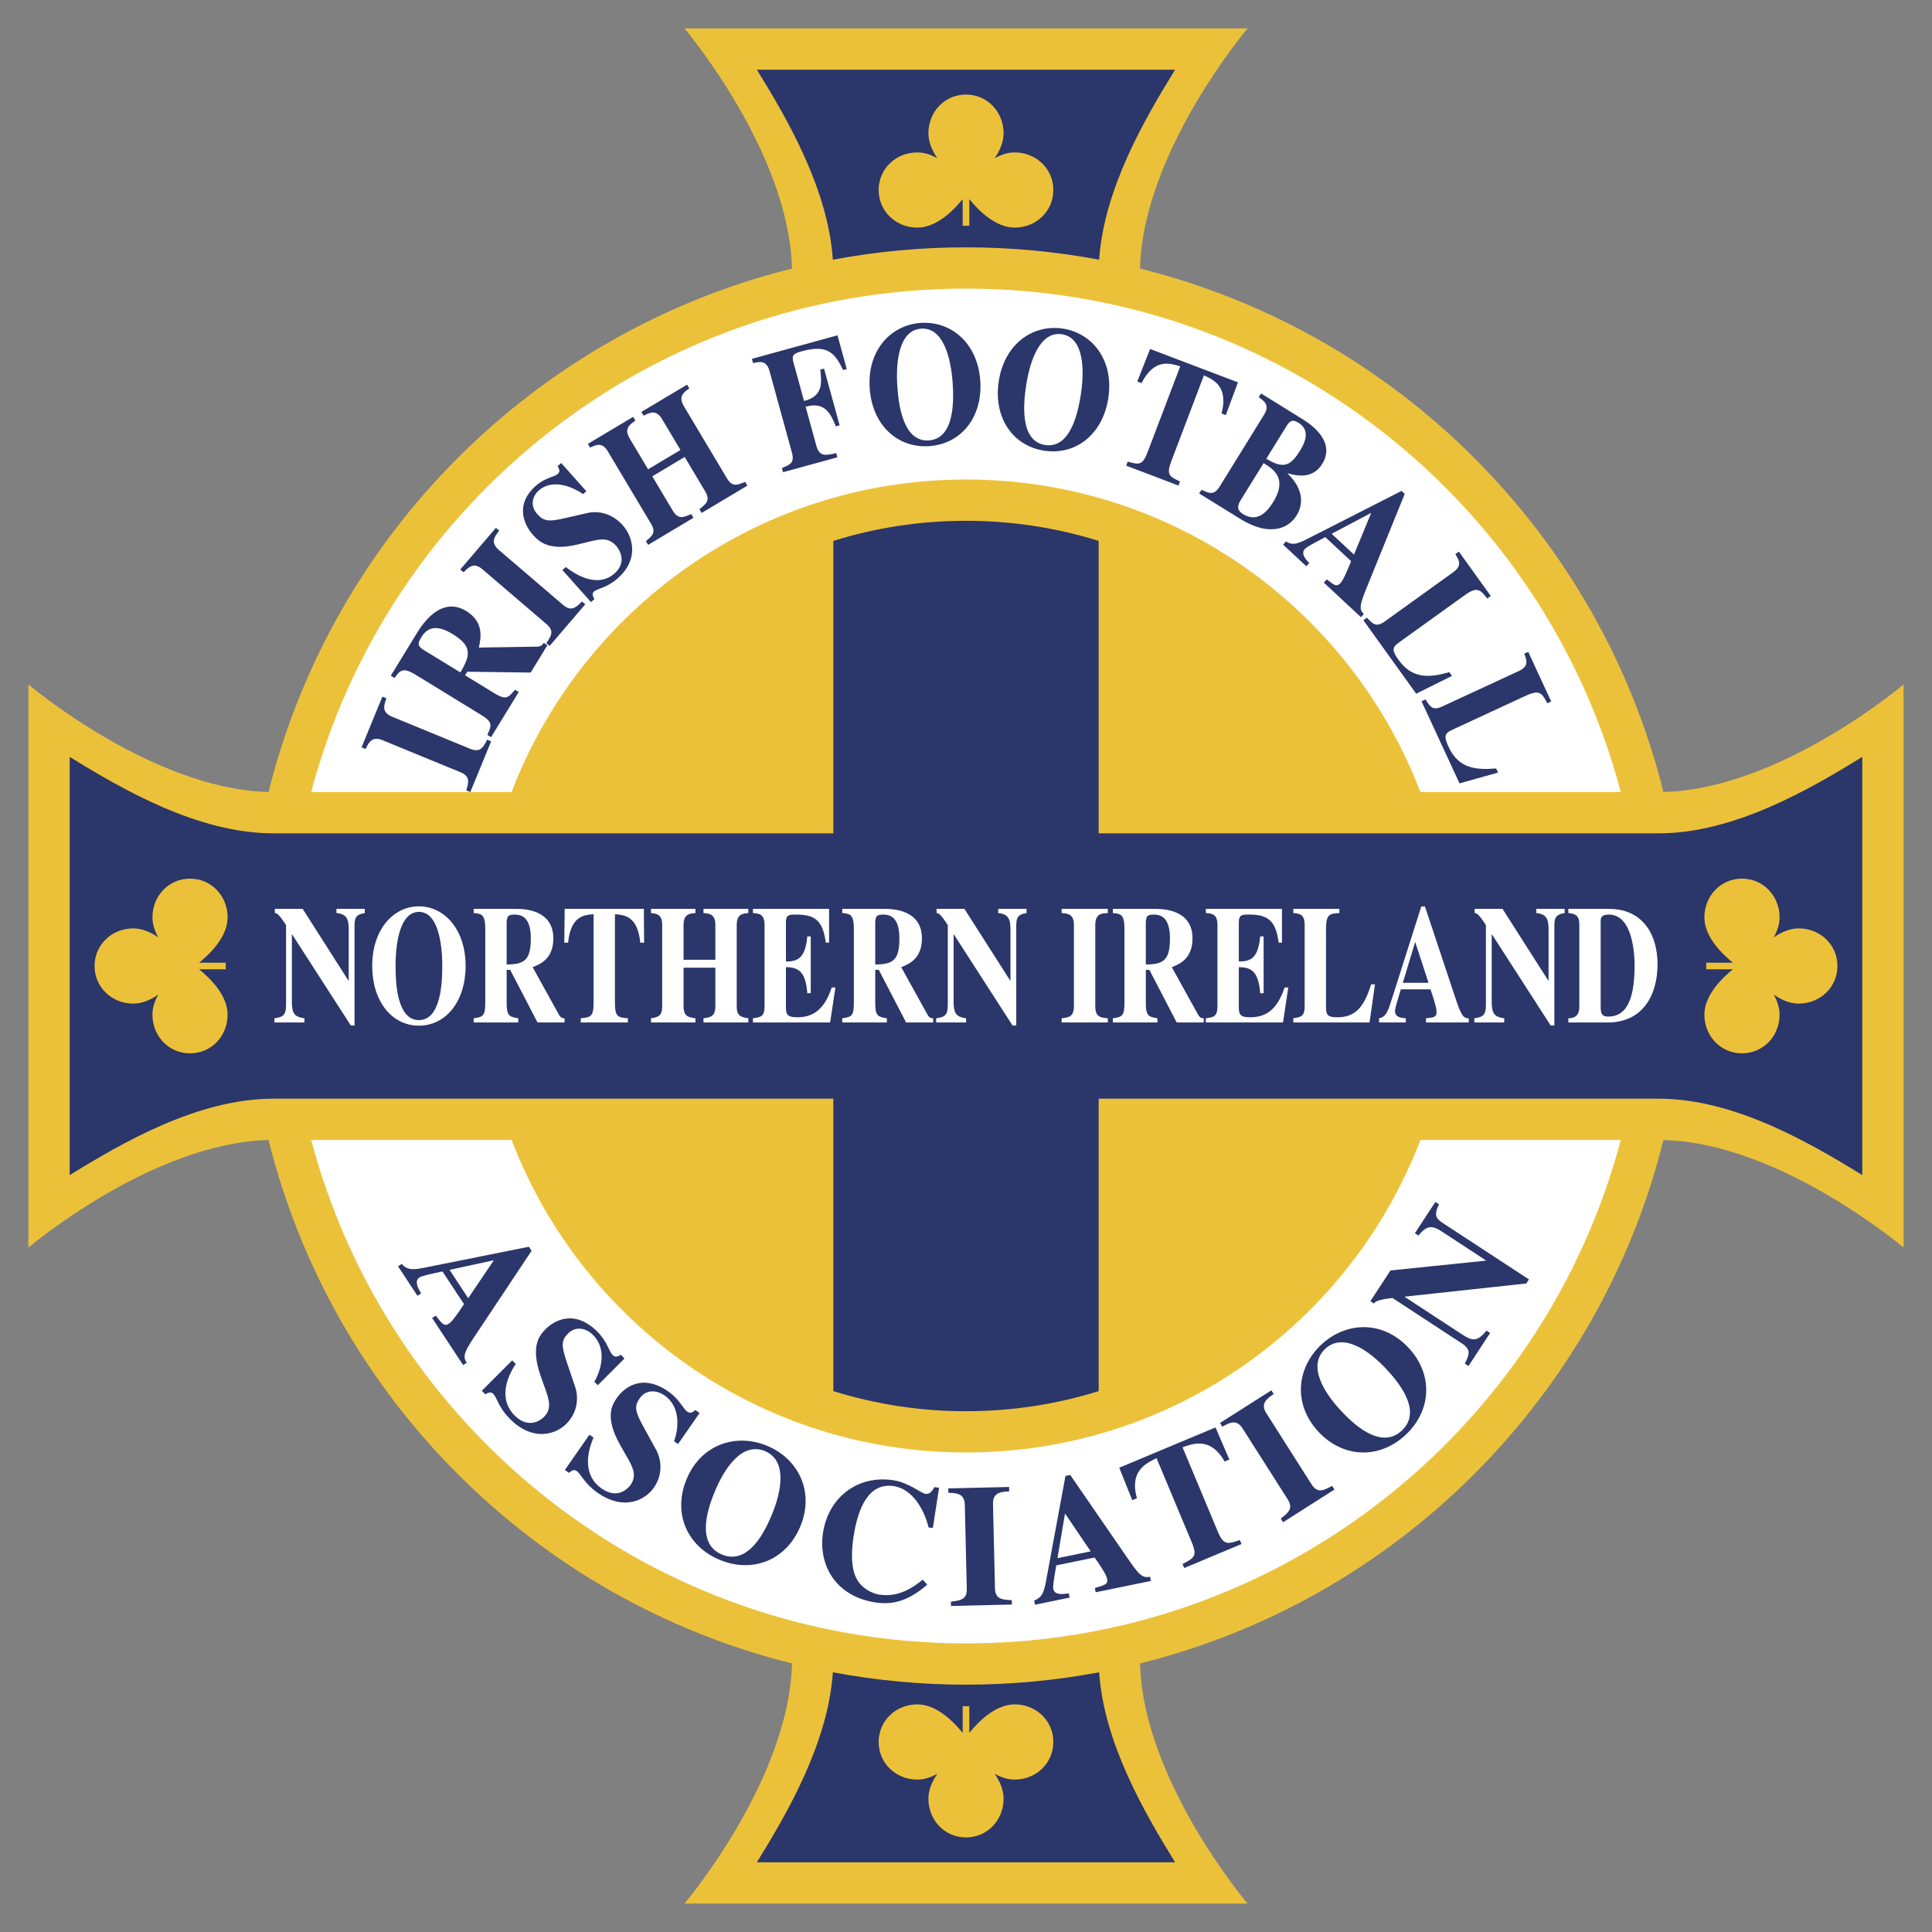 <?xml version="1.0" encoding="UTF-8"?>
<svg xmlns="http://www.w3.org/2000/svg" width="2500" height="2500" viewBox="0 0 2500 2500" fill="none">
  <rect x="0" y="0" width="2500" height="2500" fill="#808080" stroke="none"/>
  <g clip-path="url(#clip0_23_6549)">
    <path fill-rule="evenodd" clip-rule="evenodd" d="M2463.25 885.653C2463.25 885.653 2303.35 1021.34 2152.45 1024.82C2069.69 692.144 1807.87 430.297 1475.18 347.55C1478.66 196.634 1614.35 36.756 1614.35 36.756H885.655C885.655 36.756 1021.36 196.634 1024.82 347.55C692.146 430.297 430.299 692.131 347.552 1024.82C196.636 1021.34 36.758 885.653 36.758 885.653V1614.36C36.758 1614.36 196.636 1478.66 347.552 1475.19C430.299 1807.87 692.133 2069.7 1024.82 2152.46C1021.34 2303.37 885.655 2463.26 885.655 2463.26H1614.36C1614.36 2463.26 1478.66 2303.37 1475.2 2152.46C1807.87 2069.7 2069.7 1807.88 2152.46 1475.19C2303.37 1478.67 2463.26 1614.36 2463.26 1614.36V885.653H2463.25Z" fill="#ECC13A"></path>
    <path fill-rule="evenodd" clip-rule="evenodd" d="M1250 620.486C1518.35 620.486 1747.44 788.419 1838.01 1024.9H2097.3C1997.96 649.876 1656.28 373.451 1250 373.451C843.724 373.451 502.062 649.876 402.688 1024.9H661.979C752.56 788.419 981.658 620.486 1250 620.486ZM1250 1879.5C981.658 1879.5 752.56 1711.58 661.979 1475.1H402.688C502.062 1850.11 843.724 2126.54 1250 2126.54C1656.28 2126.54 1997.96 1850.12 2097.3 1475.1H1838.01C1747.44 1711.58 1518.35 1879.5 1250 1879.5Z" fill="white"></path>
    <path fill-rule="evenodd" clip-rule="evenodd" d="M635.545 959.297L608.594 1024.88L603.393 1022.74C606.519 1012.2 608.685 1004.55 595.78 999.243L495.018 957.831C481.27 952.189 477.236 960.814 473.073 969.18L467.859 967.039L494.823 901.451L500.037 903.591C496.834 912.567 493.332 921.645 507.495 927.469L608.257 968.881C621.577 974.354 625.286 967.117 630.358 957.157L635.545 959.297ZM546.741 840.117C541.32 835.604 539.427 833.97 545.25 824.463C553.719 810.637 566.313 808.614 585.69 820.494C610.644 835.786 609.359 847.355 595.689 870.104L546.741 840.117ZM703.572 831.908C702.301 833.97 700.524 836.447 695.582 836.758L619.606 837.951C622.057 826.629 627.011 805.203 603.406 790.729C571.164 770.976 547.182 806.655 539.777 818.743L505.692 874.371L510.504 877.315C517.3 867.938 520.971 862.815 537.481 872.931L622.316 924.914C637.867 934.434 636.324 938.247 630.656 950.931L635.455 953.875L671.225 895.485L666.426 892.541C657.711 902.878 654.806 906.328 639.449 896.925L601.824 873.878L604.69 869.209L686.672 870.272L708.371 834.865L703.572 831.908ZM757.319 781.974L711.211 835.837L706.944 832.18C713.195 823.14 717.644 816.551 707.048 807.473L624.275 736.632C612.991 726.982 606.454 733.921 599.879 740.562L595.599 736.904L641.706 683.041L645.986 686.698C640.137 694.221 633.976 701.756 645.61 711.717L728.37 782.558C739.317 791.922 745.101 786.202 753.026 778.329L757.319 781.974ZM754.439 639.397C741.236 630.059 714.946 618.827 697.087 634.728C689.227 641.732 685.401 654.183 695.142 665.116C703.235 674.195 709.395 675.324 728.396 671.057L761.56 663.508C769.251 661.783 789.432 661.29 805.761 679.591C818.938 694.389 827.381 723.351 799.548 748.149C785.178 760.95 773.284 761.313 768.589 765.476C765.412 768.304 767.357 772 769.134 775.23L764.75 779.134L727.76 737.63L732.144 733.714C750.302 747.993 775.995 759.16 795.203 742.04C813.348 725.867 799.276 708.552 797.33 706.373C787.305 695.115 776.592 697.411 762.117 700.965L747.202 704.609C709.058 713.883 696.179 699.434 689.292 691.704C680.148 681.445 664.468 654.416 693.209 628.801C705.31 618.023 717.359 617.232 721.742 613.328C725.218 610.228 723.727 607.038 721.639 603.173L726.178 599.126L758.68 635.597L754.439 639.397ZM967.092 628.412L907.949 663.716L905.057 658.878C913.578 652.211 919.557 647.594 912.515 635.805L885.992 591.344L844.06 616.376L870.596 660.836C877.626 672.626 884.526 669.552 894.435 665.207L897.327 670.045L838.691 705.037L835.812 700.2C844.216 693.352 849.209 689.059 842.4 677.658L786.565 584.107C779.069 571.54 771.352 575.625 763.596 579.205L760.704 574.38L819.327 539.388L822.219 544.225C814.917 549.361 807.148 554.536 814.749 567.285L838.626 607.284L880.544 582.266L856.667 542.267C849.054 529.505 840.818 533.901 832.816 537.883L829.923 533.045L889.078 497.742L891.958 502.566C884.824 507.625 877.354 512.864 884.837 525.432L940.672 618.983C947.598 630.591 954.148 627.725 964.173 623.574L967.092 628.412ZM972.941 464.344L1083.7 433.917L1095.69 477.548L1090.99 478.832C1080.5 457.445 1071.47 445.214 1037.87 454.449C1027.32 457.341 1024.04 459.182 1026.6 468.508L1040.42 518.869C1064.75 512.657 1063.46 496.432 1061.43 478.326L1066.31 476.977L1086.47 550.347L1081.59 551.683C1074.55 534.472 1067.08 519.492 1042.46 526.249L1056.35 576.818C1060.29 591.15 1068.22 589.438 1082.07 586.325L1083.56 591.746L1013.24 611.058L1011.75 605.637C1022.52 601.279 1028.4 598.958 1024.7 585.508L995.845 480.44C991.916 466.121 983.784 467.885 974.419 469.753L972.941 464.344ZM1191.91 425.28C1220.2 423.308 1230.43 462.308 1232.7 495.096C1234.06 514.628 1236.51 567.493 1201.95 569.892C1167.38 572.292 1162.51 519.609 1161.15 500.076C1158.88 467.276 1163.61 427.238 1191.91 425.28ZM1191.39 417.861C1152.39 420.571 1121.98 453.593 1125.39 502.54C1128.66 549.698 1161.04 580.164 1202.47 577.285C1243.89 574.406 1271.74 539.751 1268.47 492.593C1265.06 443.658 1230.39 415.15 1191.39 417.861ZM1374.06 432.517C1402.12 436.745 1403.61 477.029 1398.73 509.531C1395.81 528.895 1386.72 581.02 1352.48 575.858C1318.23 570.697 1324.91 518.208 1327.81 498.844C1332.72 466.355 1346.02 428.288 1374.06 432.517ZM1375.17 425.176C1336.52 419.352 1299.66 444.981 1292.36 493.513C1285.32 540.256 1310.3 577.026 1351.36 583.212C1392.45 589.399 1427.16 561.618 1434.2 514.862C1441.5 466.355 1413.84 430.999 1375.17 425.176ZM1524.93 628.282L1457.32 602.602L1459.32 597.349C1473.64 601.331 1478.32 602.641 1485.03 584.963L1527.18 474.072C1513.6 469.883 1493.69 463.527 1477.1 495.744L1471.63 493.656L1488.24 451.569L1601.88 494.733L1586.18 537.17L1580.7 535.082C1589.69 499.972 1570.6 491.516 1557.85 485.706L1515.74 596.61C1508.93 614.495 1513.3 616.635 1526.93 623.017L1524.93 628.282ZM1635.07 599.321L1640.24 602.511C1651.08 610.021 1664.45 622.264 1647.52 649.63C1640.3 661.316 1627.54 676.958 1608.56 665.246C1601.34 660.759 1600.13 655.791 1605.45 647.166L1635.07 599.321ZM1665.15 550.684C1668.04 546.391 1671.31 541.515 1680.09 546.949C1694.05 555.587 1690.83 569.218 1682.54 582.616C1670.45 602.135 1661.73 607.842 1638.61 593.562L1665.15 550.684ZM1551.74 638.554L1607.21 672.872C1644.05 694.597 1667.71 683.3 1677.67 667.205C1691.14 645.376 1678.99 624.625 1666.16 612.991L1666.4 612.615C1675.19 614.599 1697.73 621.668 1710.88 600.41C1729.35 570.554 1694.67 548.051 1685.02 542.072L1631.79 509.142L1628.82 513.928C1636.4 519.401 1643.39 524.265 1635.57 536.897L1578.27 629.553C1571.04 641.226 1565.06 638.58 1554.71 633.768L1551.74 638.554ZM1723.15 690.706L1774.37 663.664L1752.05 717.631L1723.15 690.706ZM1764.9 794.503C1757.48 788.199 1760.34 780.392 1770.06 756.553L1817.71 639.125L1813.59 635.26L1696.59 694.856C1680.65 703.066 1673.33 706.736 1664.11 700.589L1660.29 704.713L1690.38 732.741L1694.2 728.629C1689.47 723.61 1682.8 716.477 1688.65 710.225C1691.1 707.579 1699.77 703.04 1714.94 695.051L1748.3 726.126C1745.46 733.324 1738.84 749.939 1734.72 754.387C1729.65 759.822 1726.85 757.5 1716.86 749.77L1713.03 753.881L1761.06 798.627L1764.9 794.503ZM1832.56 897.651L1764.21 802.583L1768.78 799.302C1776.68 807.589 1780.79 812.129 1791.93 804.126L1880.38 740.523C1892.45 731.846 1887.96 724.842 1883.2 717.047L1887.76 713.766L1929.03 771.17L1924.47 774.452C1915.65 763.336 1911.8 758.369 1895.71 769.925L1809.44 831.946C1800.67 838.25 1801.81 842.919 1809.74 853.943C1827.6 878.78 1849.39 877.081 1875.47 869.805L1878.89 874.578L1832.56 897.651ZM1888.62 1013.67L1839.43 907.405L1844.55 905.044C1850.73 914.681 1853.9 919.907 1866.36 914.136L1965.23 868.366C1978.71 862.127 1975.62 854.397 1972.4 845.837L1977.53 843.477L2007.21 907.638L2002.12 909.999C1995.55 897.405 1992.69 891.815 1974.74 900.129L1878.32 944.77C1868.52 949.31 1868.75 954.109 1874.44 966.417C1887.31 994.185 1909.02 996.624 1936.02 994.393L1938.48 999.723L1888.62 1013.67ZM581.721 1643.21L639.034 1630.79L605.871 1679.86L581.721 1643.21ZM603.99 1763.33C597.674 1754.54 602.083 1747.35 616.623 1725.61L687.852 1618.56L684.39 1613.3L553.888 1639.44C536.067 1643.09 527.948 1644.68 519.764 1635.51L515.069 1638.63L540.218 1676.77L544.913 1673.66C541.074 1667.04 535.704 1657.65 542.838 1652.93C545.847 1650.96 555.535 1648.89 572.538 1645.23L600.41 1687.51C596.13 1694.1 586.183 1709.3 581.111 1712.65C574.912 1716.72 572.486 1713.45 563.875 1702.44L559.179 1705.52L599.308 1766.42L603.99 1763.33ZM769.082 1788C777.357 1773.99 786.098 1746.15 767.305 1727.35C759.018 1719.09 745.49 1715.12 735.153 1725.46C726.554 1734.07 726.074 1740.58 732.78 1760.65L744.569 1795.65C747.28 1803.78 750.159 1825.11 732.819 1842.46C718.811 1856.47 689.37 1865.53 660.084 1836.27C644.949 1821.15 643.198 1808.58 638.256 1803.64C634.91 1800.3 631.252 1802.37 628.075 1804.28L623.458 1799.67L662.756 1760.36L667.373 1764.97C654.481 1784.21 645.753 1811.45 665.973 1831.67C685.077 1850.75 701.626 1835.77 703.702 1833.72C714.363 1823.03 710.692 1811.76 705.271 1796.46L699.694 1780.7C685.505 1740.44 699.188 1726.74 706.503 1719.42C716.204 1709.71 742.779 1693 773.038 1723.22C785.774 1735.93 788.005 1748.68 792.635 1753.28C796.293 1756.95 799.47 1755.35 803.296 1753.12L808.069 1757.88L773.544 1792.44L769.082 1788ZM872.218 1864.96C877.885 1849.71 881.569 1820.74 859.754 1805.59C850.143 1798.89 836.123 1797.38 827.77 1809.39C820.832 1819.39 821.519 1825.87 831.648 1844.44L849.443 1876.82C853.541 1884.31 860.143 1904.81 846.135 1924.95C834.839 1941.21 807.46 1955.37 773.453 1931.73C755.892 1919.53 751.949 1907.44 746.216 1903.46C742.338 1900.77 739.096 1903.46 736.308 1905.89L730.951 1902.17L762.675 1856.52L768.032 1860.24C758.758 1881.47 754.958 1909.81 778.433 1926.13C800.612 1941.55 814.256 1923.9 815.916 1921.5C824.528 1909.11 818.925 1898.64 810.897 1884.56L802.622 1870.02C781.546 1832.91 792.596 1817 798.511 1808.52C806.344 1797.25 829.547 1776.07 864.669 1800.49C879.468 1810.77 883.904 1822.91 889.26 1826.64C893.514 1829.58 896.367 1827.44 899.727 1824.59L905.278 1828.44L877.393 1868.57L872.218 1864.96ZM989.789 1877.7C1018.91 1889.79 1011.41 1929.58 998.803 1959.93C991.293 1978.02 969.776 2026.34 934.226 2011.6C898.676 1996.83 917.716 1947.46 925.212 1929.37C937.806 1899.03 960.685 1865.65 989.789 1877.7ZM992.642 1870.86C952.514 1854.2 907.223 1868.79 888.417 1914.1C870.298 1957.77 888.754 2000.77 931.373 2018.47C973.991 2036.15 1017.48 2018.85 1035.61 1975.21C1054.42 1929.89 1032.76 1887.5 992.642 1870.86ZM1199.9 2050.64C1180.81 2066.59 1161.29 2077.94 1132.82 2073.57C1080.99 2065.59 1058.57 2024.78 1065 1983.18C1071.95 1938.02 1109.34 1908.26 1156.06 1915.44C1176.07 1918.53 1191.53 1932.05 1197.32 1932.95C1203.32 1933.88 1206.05 1929.53 1209.12 1924.31L1215.13 1925.22L1207.1 1977.28L1201.53 1976.45C1196.72 1955.88 1182.05 1926.98 1156.68 1923.05C1124.21 1918.06 1110.28 1950.77 1104.49 1988.36C1102.43 2001.7 1100.47 2023.26 1106.52 2038.77C1113.39 2056.23 1130.46 2062.27 1137.35 2063.35C1154.69 2066.03 1172.42 2061.93 1194.06 2044.07L1199.9 2050.64ZM1309.39 2076.25L1230.62 2078.13L1230.48 2072.5C1242.61 2071.09 1251.36 2069.98 1251.03 2056.02L1248.46 1947.13C1248.11 1932.26 1237.51 1932.05 1227.15 1931.63L1227.02 1926L1305.78 1924.14L1305.91 1929.77C1295.36 1930.49 1284.57 1930.97 1284.92 1946.26L1287.5 2055.15C1287.82 2069.56 1296.85 2070.01 1309.26 2070.62L1309.39 2076.25ZM1368.36 2016.29L1378.12 1958.46L1411.37 2007.47L1368.36 2016.29ZM1488.15 2040.24C1477.66 2042.84 1472.6 2036.06 1457.83 2014.5L1384.87 1908.59L1378.71 1909.86L1354.52 2040.73C1351.31 2058.64 1349.74 2066.77 1338.21 2070.97L1339.32 2076.5L1384.08 2067.3L1382.97 2061.78C1375.37 2062.89 1364.65 2064.41 1362.93 2056.03C1362.22 2052.49 1363.89 2042.74 1366.81 2025.58L1416.43 2015.42C1420.97 2021.83 1431.34 2036.71 1432.56 2042.66C1434.05 2049.94 1430.13 2050.97 1416.7 2054.89L1417.82 2060.39L1489.28 2045.75L1488.15 2040.24ZM1606.5 1997.98L1532.38 2029.02L1530.2 2023.83C1544.84 2016.23 1549.65 2013.73 1542.34 1996.29L1496.57 1886.86C1482.35 1893.77 1461.41 1903.75 1471.16 1938.73L1465.16 1941.24L1448.31 1899.24L1572.88 1847.1L1590.77 1888.65L1584.74 1891.17C1566.67 1859.68 1544.87 1867.6 1530.2 1872.76L1575.97 1982.2C1583.36 1999.85 1588.54 1998.17 1604.32 1992.78L1606.5 1997.98ZM1726.78 1927.48L1660.29 1969.76L1657.28 1965.02C1666.93 1957.55 1673.84 1952.08 1666.37 1940.3L1607.9 1848.37C1599.93 1835.83 1590.76 1841.12 1581.66 1846.12L1578.65 1841.36L1645.12 1799.1L1648.16 1803.84C1639.47 1809.89 1630.48 1815.87 1638.69 1828.79L1697.13 1920.72C1704.89 1932.88 1712.84 1928.62 1723.76 1922.74L1726.78 1927.48ZM1714.75 1745.47C1737.72 1723.89 1770.91 1747.09 1793.4 1771.06C1806.79 1785.33 1842.01 1824.83 1813.94 1851.16C1785.87 1877.5 1748.69 1839.87 1735.29 1825.57C1712.8 1801.6 1691.76 1767.03 1714.75 1745.47ZM1709.65 1740.05C1677.99 1769.76 1672.66 1817.06 1706.23 1852.85C1738.57 1887.3 1785.37 1888.17 1819.02 1856.57C1852.67 1825 1854.79 1778.25 1822.45 1743.8C1788.87 1708 1741.35 1710.31 1709.65 1740.05ZM1895.48 1764.55C1901.59 1752.38 1903.72 1746.24 1891.28 1738.1L1802.01 1679.66C1782.1 1681.71 1779.57 1684.35 1777.96 1686.81L1773.25 1683.72L1799.27 1644.01L1922.46 1631.3L1922.72 1630.92L1865.68 1593.56C1854.35 1586.16 1846.68 1584.36 1835.56 1598.87L1830.85 1595.79L1857.35 1555.31L1862.06 1558.37C1854.89 1573.06 1858.49 1577.02 1867.5 1582.95L1978.44 1655.55L1974.98 1660.82L1818.05 1677.82L1817.79 1678.2L1893.13 1727.52C1906.69 1736.39 1912.85 1734.77 1923.48 1721.83L1928.19 1724.91L1900.2 1767.65L1895.48 1764.55ZM1422.29 336.048C1428.45 244.65 1481.19 153.965 1520.6 90.18H979.387C1018.81 153.965 1071.55 244.65 1077.71 336.048C1134.52 325.399 1192.2 320.046 1250 320.056C1308.88 320.043 1366.43 325.581 1422.29 336.048ZM1077.71 2163.95C1071.55 2255.38 1018.8 2346.04 979.387 2409.82H1520.6C1481.19 2346.04 1428.45 2255.38 1422.29 2163.95C1308.42 2185.31 1191.58 2185.31 1077.71 2163.95Z" fill="#2B366A"></path>
    <path fill-rule="evenodd" clip-rule="evenodd" d="M2146.57 1078.32H1421.68V699.926C1366.1 682.631 1308.21 673.858 1250 673.908C1190.21 673.908 1132.55 683.026 1078.32 699.926V1078.32H353.427C256.245 1078.32 158.012 1021.3 90.18 979.398V1520.61C158.012 1478.72 256.245 1421.69 353.427 1421.69H1078.32V1800.1C1133.9 1817.4 1191.79 1826.17 1250 1826.12C1309.79 1826.12 1367.46 1817 1421.68 1800.1V1421.69H2146.57C2243.77 1421.69 2342 1478.7 2409.82 1520.61V979.385C2342 1021.3 2243.77 1078.32 2146.57 1078.32Z" fill="#2B366A"></path>
    <path fill-rule="evenodd" clip-rule="evenodd" d="M257.644 1254.29H292.157V1245.71H257.644C272.041 1234.12 294.531 1212.02 294.531 1187.06C294.531 1159.41 273.545 1136.98 245.894 1136.98C218.229 1136.98 197.257 1159.41 197.257 1187.06C197.257 1196.23 200.279 1204.99 204.832 1213C195.182 1206.29 184.145 1201.36 172.459 1201.36C144.808 1201.36 122.383 1222.35 122.383 1250C122.383 1277.65 144.808 1298.65 172.459 1298.65C184.145 1298.65 195.182 1293.71 204.832 1287C200.279 1295.03 197.257 1303.8 197.257 1312.97C197.257 1340.61 218.242 1363.02 245.894 1363.02C273.545 1363.02 294.531 1340.59 294.531 1312.97C294.531 1287.99 272.041 1265.87 257.644 1254.29ZM2242.36 1245.71H2207.86V1254.29H2242.36C2227.97 1265.87 2205.47 1287.99 2205.47 1312.95C2205.47 1340.59 2226.47 1363 2254.11 1363C2281.77 1363 2302.77 1340.58 2302.77 1312.95C2302.77 1303.79 2299.73 1295.02 2295.19 1286.99C2304.82 1293.71 2315.87 1298.64 2327.57 1298.64C2355.21 1298.64 2377.62 1277.64 2377.62 1249.99C2377.62 1222.33 2355.19 1201.35 2327.57 1201.35C2315.87 1201.35 2304.82 1206.28 2295.19 1212.98C2299.73 1204.97 2302.77 1196.2 2302.77 1187.04C2302.77 1159.39 2281.77 1136.97 2254.11 1136.97C2226.47 1136.97 2205.47 1159.39 2205.47 1187.04C2205.47 1212.02 2227.96 1234.12 2242.36 1245.71ZM1245.71 257.644V292.143H1254.29V257.631C1265.88 272.027 1287.99 294.517 1312.96 294.517C1340.59 294.517 1363.01 273.532 1363.01 245.88C1363.01 218.229 1340.58 197.244 1312.96 197.244C1303.79 197.244 1295.02 200.279 1286.99 204.818C1293.71 195.168 1298.64 184.131 1298.64 172.445C1298.64 144.794 1277.64 122.369 1249.99 122.369C1222.34 122.369 1201.35 144.794 1201.35 172.445C1201.35 184.131 1206.28 195.168 1212.98 204.818C1204.97 200.279 1196.2 197.244 1187.03 197.244C1159.38 197.244 1136.97 218.229 1136.97 245.88C1136.97 273.532 1159.39 294.517 1187.03 294.517C1212.02 294.53 1234.13 272.04 1245.71 257.644ZM1254.29 2242.35V2207.86H1245.71V2242.35C1234.11 2227.97 1212.02 2205.47 1187.04 2205.47C1159.39 2205.47 1136.98 2226.47 1136.98 2254.11C1136.98 2281.77 1159.41 2302.77 1187.04 2302.77C1196.21 2302.77 1204.98 2299.73 1213 2295.17C1206.28 2304.82 1201.36 2315.87 1201.36 2327.57C1201.36 2355.2 1222.35 2377.62 1250 2377.62C1277.65 2377.62 1298.65 2355.19 1298.65 2327.57C1298.65 2315.87 1293.71 2304.82 1287 2295.17C1295.03 2299.73 1303.8 2302.77 1312.97 2302.77C1340.61 2302.77 1363.02 2281.77 1363.02 2254.11C1363.02 2226.44 1340.59 2205.47 1312.97 2205.47C1287.99 2205.47 1265.88 2227.96 1254.29 2242.35Z" fill="#ECC13A"></path>
    <path fill-rule="evenodd" clip-rule="evenodd" d="M355.141 1317.65C365.387 1316.11 370.16 1314.59 370.16 1300.25V1197.16C360.601 1182.16 357.877 1181.49 355.646 1181.49V1176.06H391.663L450.896 1268.91H451.247V1203.02C451.247 1189.98 449.197 1182.79 435.359 1181.49V1176.06H472.063V1181.49C459.768 1183.45 458.756 1188.46 458.756 1198.9V1326.99H453.97L378.006 1209.12H377.682V1296.1C377.682 1311.78 381.262 1315.9 393.907 1317.65V1323.07H355.154L355.141 1317.65ZM542.074 1179.98C565.964 1179.98 572.28 1218.25 572.28 1250C572.28 1268.91 571.256 1320.02 542.074 1320.02C512.879 1320.02 511.854 1268.91 511.854 1250C511.854 1218.25 518.184 1179.98 542.074 1179.98ZM542.074 1172.8C509.118 1172.8 481.635 1202.6 481.635 1250C481.635 1295.67 507.068 1327.2 542.074 1327.2C577.053 1327.2 602.5 1295.65 602.5 1250C602.5 1202.6 575.017 1172.8 542.074 1172.8ZM655.598 1192.6C656.454 1185.85 656.791 1183.47 666.181 1183.47C679.839 1183.47 686.842 1192.82 686.842 1214.77C686.842 1243.05 677.958 1247.83 655.598 1248.04V1192.6ZM730.538 1317.65C728.501 1317.65 725.933 1317.42 723.547 1313.5L689.229 1251.53C698.437 1247.85 716.024 1241.1 716.024 1214.35C716.024 1177.81 679.826 1176.07 667.881 1176.07H612.915V1181.51C622.642 1182.38 627.934 1182.82 627.934 1201.52V1297.65C627.934 1315.25 624.523 1315.91 612.915 1317.66V1323.09H670.617V1317.66C659.346 1315.69 655.598 1315.03 655.598 1297.65V1255.02H660.202L695.545 1323.09H730.538V1317.65ZM812.48 1323.07H751.536V1317.65C763.999 1316.33 768.085 1315.9 768.085 1297.64V1183.02C756.14 1183.89 738.566 1184.98 735.142 1219.77H730.187L730.706 1176.06H833.128L833.466 1219.77H828.511C825.1 1184.97 807.513 1183.88 795.737 1183.02V1297.64C795.737 1316.11 799.822 1316.56 812.468 1317.65L812.48 1323.07ZM968.338 1323.07H910.298V1317.65C919.351 1316.33 925.668 1315.45 925.668 1302.2V1252.18H884.527V1302.2C884.527 1315.45 890.844 1316.34 899.897 1317.65V1323.07H842.363V1317.65C851.416 1316.11 856.876 1315.02 856.876 1302.2V1196.94C856.876 1182.8 849.535 1182.38 842.363 1181.51V1176.07H899.897V1181.51C892.387 1182.16 884.527 1182.6 884.527 1196.94V1241.96H925.668V1196.94C925.668 1182.6 917.821 1182.16 910.298 1181.51V1176.07H968.338V1181.51C960.997 1182.16 953.319 1182.82 953.319 1196.94V1302.2C953.319 1315.25 959.298 1316.11 968.338 1317.65V1323.07ZM974.317 1176.06H1072.82V1219.77H1068.56C1064.63 1188.89 1052.51 1183.45 1029.46 1183.45C1020.07 1183.45 1017 1184.32 1017 1193.67V1244.13C1033.39 1244.35 1042.1 1238.69 1044.65 1211.73H1049.09V1285.23H1044.65C1042.6 1258.04 1033.9 1251.52 1017 1251.52V1304.15C1017 1313.72 1020.24 1316.33 1031.35 1316.33C1048.08 1316.33 1065.48 1310.67 1076.23 1277.82H1081.02L1074.18 1323.06H974.317V1317.64C984.045 1316.32 989.336 1315.67 989.336 1302.19V1196.93C989.336 1182.58 982.164 1182.14 974.317 1181.49V1176.06ZM1132.56 1192.6C1133.42 1185.85 1133.75 1183.47 1143.14 1183.47C1156.8 1183.47 1163.81 1192.82 1163.81 1214.77C1163.81 1243.05 1154.92 1247.83 1132.56 1248.04V1192.6ZM1207.5 1317.65C1205.45 1317.65 1202.9 1317.42 1200.5 1313.5L1166.18 1251.53C1175.4 1247.85 1192.97 1241.1 1192.97 1214.35C1192.97 1177.81 1156.79 1176.07 1144.84 1176.07H1089.86V1181.51C1099.61 1182.38 1104.9 1182.82 1104.9 1201.52V1297.65C1104.9 1315.25 1101.49 1315.91 1089.86 1317.66V1323.09H1147.57V1317.66C1136.3 1315.69 1132.55 1315.03 1132.55 1297.65V1255.02H1137.15L1172.5 1323.09H1207.49L1207.5 1317.65ZM1211.43 1317.65C1221.68 1316.11 1226.45 1314.59 1226.45 1300.25V1197.16C1216.89 1182.16 1214.15 1181.49 1211.94 1181.49V1176.06H1247.95L1307.19 1268.91H1307.54V1203.02C1307.54 1189.98 1305.49 1182.79 1291.65 1181.49V1176.06H1328.35V1181.49C1316.07 1183.45 1315.03 1188.46 1315.03 1198.9V1326.99H1310.25L1234.3 1209.12H1233.96V1296.1C1233.96 1311.78 1237.54 1315.9 1250.17 1317.65V1323.07H1211.43V1317.65ZM1433.51 1323.07H1373.76V1317.65C1382.98 1316.56 1389.65 1315.68 1389.65 1302.2V1196.94C1389.65 1182.6 1381.62 1182.16 1373.76 1181.51V1176.07H1433.51V1181.51C1425.48 1181.95 1417.3 1182.16 1417.3 1196.94V1302.2C1417.3 1316.11 1424.11 1316.77 1433.51 1317.65V1323.07ZM1482.68 1192.6C1483.54 1185.85 1483.87 1183.47 1493.26 1183.47C1506.92 1183.47 1513.91 1192.82 1513.91 1214.77C1513.91 1243.05 1505.04 1247.83 1482.68 1248.04V1192.6ZM1557.62 1317.65C1555.57 1317.65 1553.02 1317.42 1550.63 1313.5L1516.31 1251.53C1525.53 1247.85 1543.11 1241.1 1543.11 1214.35C1543.11 1177.81 1506.93 1176.07 1494.98 1176.07H1440.01V1181.51C1449.74 1182.38 1455.03 1182.82 1455.03 1201.52V1297.65C1455.03 1315.25 1451.6 1315.91 1440.01 1317.66V1323.09H1497.71V1317.66C1486.44 1315.69 1482.69 1315.03 1482.69 1297.65V1255.02H1487.3L1522.64 1323.09H1557.62V1317.65ZM1560.36 1176.06H1658.85V1219.77H1654.59C1650.66 1188.89 1638.54 1183.45 1615.5 1183.45C1606.1 1183.45 1603.04 1184.32 1603.04 1193.67V1244.13C1619.43 1244.35 1628.12 1238.69 1630.68 1211.73H1635.14V1285.23H1630.68C1628.65 1258.04 1619.94 1251.52 1603.04 1251.52V1304.15C1603.04 1313.72 1606.28 1316.33 1617.37 1316.33C1634.09 1316.33 1651.52 1310.67 1662.26 1277.82H1667.05L1660.21 1323.06H1560.36V1317.64C1570.08 1316.32 1575.37 1315.67 1575.37 1302.19V1196.93C1575.37 1182.58 1568.2 1182.14 1560.36 1181.49V1176.06ZM1772.2 1323.07H1673.54V1317.65C1683.09 1316.11 1688.24 1315.45 1688.24 1302.2V1196.94C1688.24 1182.6 1681.22 1182.16 1673.54 1181.51V1176.07H1733.13V1181.51C1721.17 1182.16 1715.88 1182.38 1715.88 1201.52V1304.16C1715.88 1314.6 1719.62 1316.34 1731.08 1316.34C1756.86 1316.34 1766.42 1298.27 1774.27 1273.71H1779.21L1772.2 1323.07ZM1815.21 1271.75L1831.27 1218.9L1848.49 1271.75H1815.21ZM1900.58 1317.65C1892.37 1318.05 1889.66 1310.69 1881.95 1287.41L1843.9 1173.03H1839.12L1801.22 1292.19C1796.09 1308.51 1793.7 1315.9 1784.47 1317.65V1323.07H1819.13V1317.65C1813.33 1317.2 1805.15 1316.56 1805.15 1308.27C1805.15 1304.8 1807.88 1295.89 1812.64 1280.23H1851.05C1853.46 1287.2 1858.92 1303.28 1858.92 1309.16C1858.92 1316.33 1855.83 1316.55 1845.24 1317.64V1323.06H1900.57V1317.65H1900.58ZM1907.75 1317.65C1917.98 1316.11 1922.77 1314.59 1922.77 1300.25V1197.16C1913.22 1182.16 1910.49 1181.49 1908.26 1181.49V1176.06H1944.27L2003.52 1268.91H2003.84V1203.02C2003.84 1189.98 2001.79 1182.79 1987.96 1181.49V1176.06H2024.66V1181.49C2012.38 1183.45 2011.34 1188.46 2011.34 1198.9V1326.99H2006.58L1930.62 1209.12H1930.27V1296.1C1930.27 1311.78 1933.86 1315.9 1946.48 1317.65V1323.07H1907.75V1317.65ZM2071.29 1193.69C2071.11 1188.9 2070.94 1183.47 2081.87 1183.47C2111.23 1183.47 2115.15 1229.78 2115.15 1249.56C2115.15 1301.54 2100.13 1315.45 2081 1315.45C2072.82 1315.45 2071.27 1311.54 2071.27 1302.83V1193.69H2071.29ZM2029.47 1323.07H2083.4C2126.41 1321.32 2144.85 1287.41 2144.85 1247.38C2144.85 1213.91 2129.33 1176.06 2081.52 1176.06H2029.46V1181.49C2036.13 1182.36 2043.62 1182.8 2043.62 1196.07V1303.29C2043.62 1311.32 2040.2 1317.65 2029.46 1317.65V1323.07H2029.47Z" fill="white"></path>
  </g>
  <defs>
    <clipPath id="clip0_23_6549">
      <rect width="2500" height="2500" fill="white"></rect>
    </clipPath>
  </defs>
</svg>

